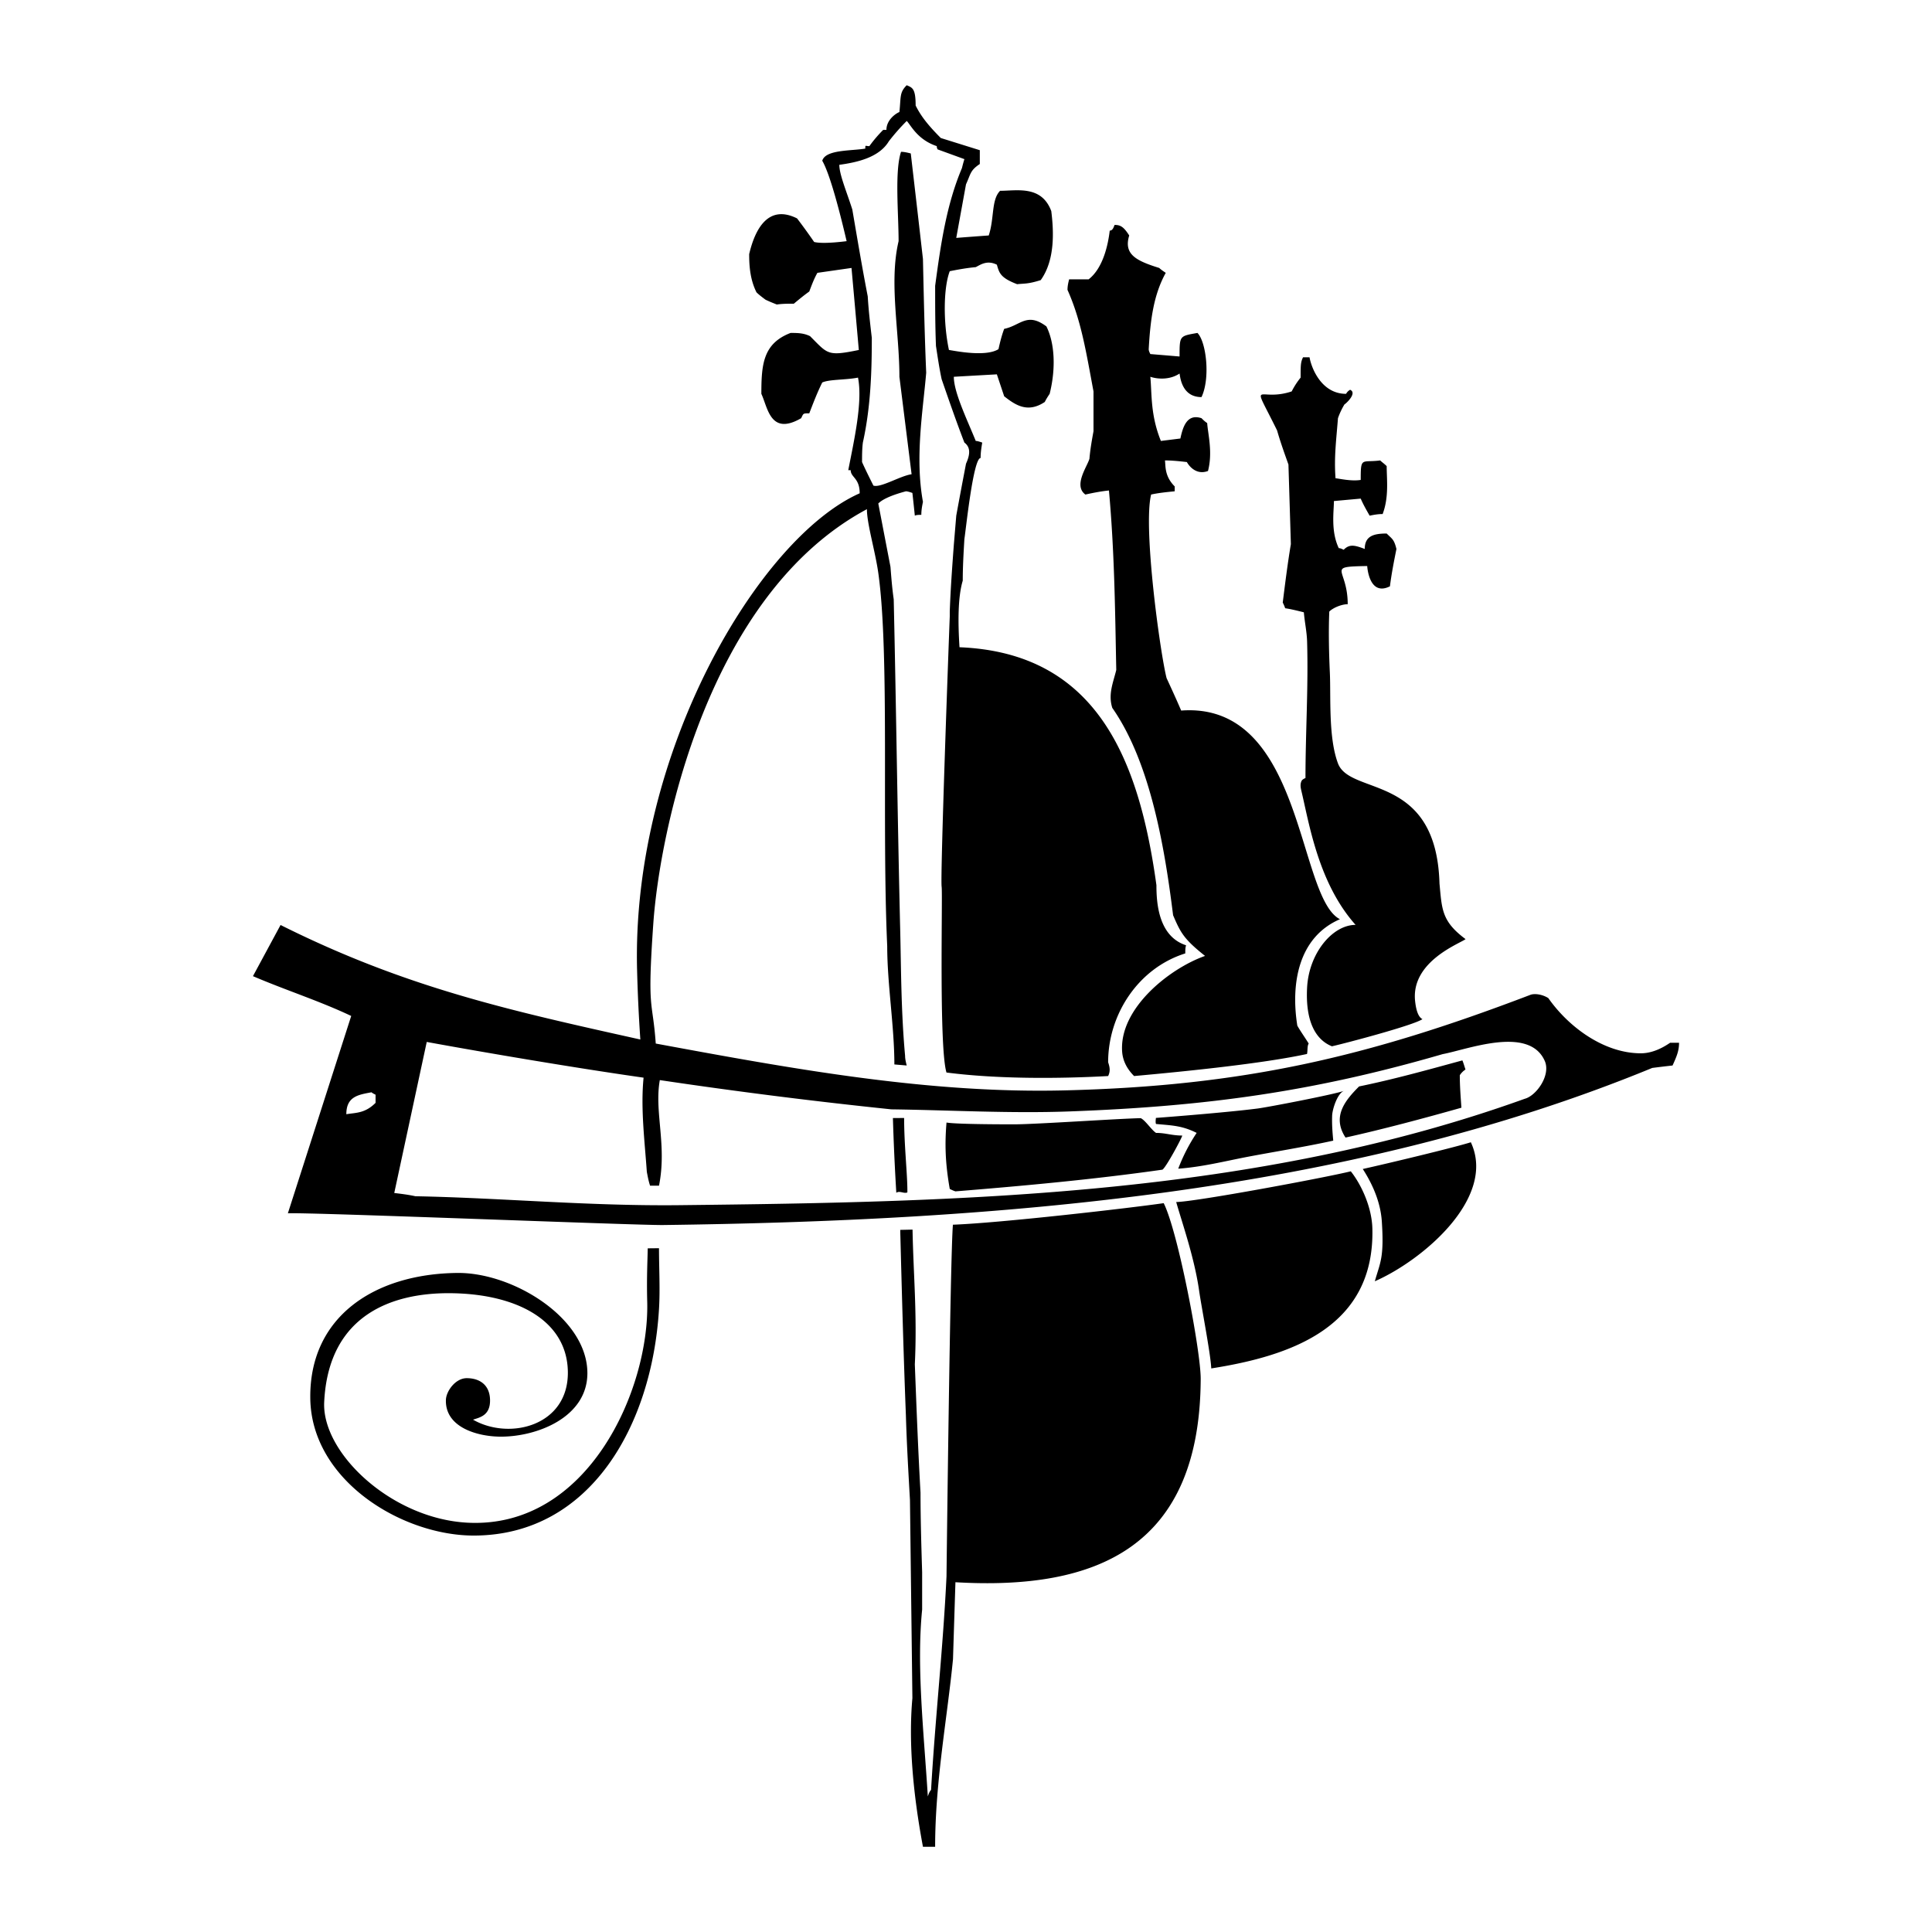 <!--?xml version="1.0" standalone="no"?--><svg xmlns="http://www.w3.org/2000/svg" viewBox="0 0 192.756 192.756"><title>Amadeus - SVG vector logo - www.oklogos.com</title><g fill-rule="evenodd" clip-rule="evenodd"><path fill="#fff" d="M0 0h192.756v192.756H0V0z"/><path d="M92.083 184.252c-.972-5.186-1.458-10.371-1.053-14.828l-.243-19.77c-.162-2.836-.324-5.672-.405-8.428-.243-6.238-.405-12.281-.567-18.52l1.23-.029c.081 4.455.471 8.42.228 13.445.162 4.213.324 8.506.567 12.801 0 2.594.081 5.268.162 7.941v3.727c-.567 5.672.163 12.154.567 18.637.081-.242.162-.486.324-.648.405-7.049 1.215-14.342 1.54-21.311.016-1.398.37-31.869.64-35.08 4.813-.178 17.774-1.676 21.03-2.15 1.451 2.918 3.703 14.795 3.691 17.541-.072 16.768-10.33 21.109-24.47 20.279-.081 2.592-.162 5.082-.243 7.676-.567 5.834-1.782 12.234-1.782 18.717h-1.216zm.487-4.457c0-.242.081-.404.162-.566-.081.162-.162.324-.162.566zm-45.201-26.592c-7.189.049-16.317-5.465-16.412-13.709-.094-8.111 6.378-12.406 14.673-12.492 5.521-.059 12.988 4.488 12.974 10.014-.011 4.414-5.08 6.359-8.736 6.318-2.24-.025-5.459-.92-5.38-3.66.025-.885.96-2.176 2.08-2.174 1.268.002 2.279.654 2.323 2.133.048 1.6-1.031 1.785-1.698 2.006 3.638 2.092 9.568.623 9.462-4.818-.101-5.172-5.262-7.775-11.841-7.799-5.625-.021-12.05 2.115-12.469 10.867-.245 5.086 6.748 11.67 14.362 12.033 11.963.574 18.099-13.291 17.866-22.053-.067-2.512.044-4.408.05-5.324.324 0 .801-.01 1.125-.01 0 2.025.122 4.055 0 6.076-.698 11.614-6.852 22.516-18.379 22.592zm73.479-16.676c-.07-1.498-.977-6.107-1.215-7.779-.467-3.271-1.697-6.758-2.283-8.822 1.945-.029 14.631-2.387 17.42-3.064 1.078 1.363 2.102 3.615 2.152 5.717.234 9.775-7.977 12.679-16.074 13.948zm16.318-8.695c.537-1.895.939-2.324.699-5.971-.148-2.225-1.18-4.109-1.9-5.23 2.559-.568 9.115-2.141 10.781-2.668 2.584 5.537-4.799 11.779-9.58 13.869zm-47.741-8.828a240.208 240.208 0 0 1-.339-7.455l1.119-.008c0 2.781.344 5.719.324 7.424-.324.162-.779-.203-1.104.039zm5.9-.141c-.243-.08-.405-.162-.567-.242-.486-2.756-.486-4.68-.324-6.625.965.178 5.945.182 6.873.178 2.125-.01 10.408-.574 12.508-.615.486.244 1.037 1.146 1.523 1.471.973 0 1.566.264 2.619.264-.098.359-1.662 3.242-1.984 3.404-6.854.98-14.084 1.634-20.648 2.165zm22.228-2.263a17.733 17.733 0 0 1 1.838-3.57c-1.463-.732-2.436-.74-4.053-.891-.08-.162-.014-.523-.014-.604 2.492-.188 7.443-.592 10.143-.938 1.043-.133 7.688-1.414 8.645-1.77-.672.223-1.186 1.838-1.205 2.5-.027.895.031 1.584.111 2.475-2.816.621-6.209 1.162-8.766 1.656-2.07.403-4.381.978-6.699 1.142zm16.691-3.106c-1.377-2.105-.025-3.721 1.352-5.1 3.496-.721 6.672-1.607 10.305-2.598.082.162.229.668.311.912a1.876 1.876 0 0 0-.568.568c0 1.053.082 2.105.162 3.24-3.728 1.054-7.915 2.173-11.562 2.978zm-99.69-2.328c0-1.783 1.216-1.945 2.512-2.188.081.08.243.162.405.242v.811c-1.053 1.053-1.944.973-2.917 1.135zm78.596-3.809c-.797-.797-1.141-1.627-1.195-2.455-.283-4.281 4.68-8.246 8.238-9.518 0-.162-.074-.019-.074-.1-2.025-1.621-2.35-2.269-3.078-3.971-.818-6.551-2.219-15.185-6.066-20.686-.439-1.38.104-2.562.395-3.784-.117-6.053-.182-11.884-.73-17.907-.811.081-1.621.243-2.35.405-1.215-.891.162-2.755.404-3.565.082-.973.244-1.864.406-2.755v-3.97c-.73-3.889-1.215-7.049-2.594-10.128 0-.405.082-.729.162-1.053h1.945c1.459-1.135 1.945-3.484 2.107-4.862.324 0 .404-.405.486-.567.566 0 .891.162 1.457 1.053-.566 1.864.648 2.512 2.998 3.241.162.163.406.324.648.487-1.215 2.188-1.539 4.699-1.701 7.616 0 .162.082.324.162.486l2.916.243c0-2.107 0-2.026 1.783-2.35.891.892 1.297 4.538.406 6.401-1.865 0-2.107-1.782-2.189-2.35-.973.648-2.188.567-2.916.324.162 1.702 0 3.809 1.053 6.401l1.945-.243c.242-1.134.648-2.512 2.107-2.026.162.162.322.324.566.486.082 1.134.566 2.917.082 4.781-1.297.486-2.027-.729-2.107-.892-.73-.081-1.459-.162-2.188-.162.08.485-.082 1.539.973 2.593v.486c-.811.081-1.621.162-2.352.324-.82 3.289.902 15.813 1.541 18.312.486 1.053.971 2.107 1.457 3.241 12.268-.904 11.555 18.633 15.84 20.818-4.203 1.816-4.908 6.523-4.252 10.621.324.566.729 1.135 1.135 1.781-.162.244-.09.719-.17 1.043-4.4.959-12.181 1.744-17.25 2.201zm19.739-2.968c-1.592-.633-2.664-2.426-2.479-5.863.184-3.438 2.537-6.25 4.838-6.25-3.725-4.169-4.641-10.165-5.406-13.359-.053-.238-.156-.604 0-.972.072-.167.244-.244.406-.324 0-4.467.295-9.028.162-13.613-.029-.985-.244-1.945-.324-2.917-.648-.162-1.297-.324-1.863-.406a3.923 3.923 0 0 0-.244-.566c.244-1.945.486-3.89.811-5.834-.08-2.674-.162-5.348-.242-7.941-.406-1.134-.811-2.269-1.135-3.403-2.674-5.429-1.945-2.755 1.459-3.89a7.87 7.87 0 0 1 .891-1.377c0-1.216 0-1.54.242-2.026h.648c.162.973 1.135 3.646 3.646 3.646a.991.991 0 0 1 .404-.405c.73.324-.404 1.377-.566 1.458a7.27 7.27 0 0 0-.648 1.377c-.162 2.107-.404 3.889-.242 5.996.242 0 1.539.324 2.512.162 0-2.35.08-1.702 1.943-1.944.164.162.406.324.648.567 0 1.296.244 3.079-.404 4.781-.486 0-.891.081-1.297.162-.324-.567-.648-1.135-.891-1.702l-2.674.243c0 1.054-.324 2.998.486 4.7.162 0 .324.081.486.162.566-.567 1.053-.486 2.105-.081 0-1.296.893-1.54 2.188-1.54.568.567.73.567.973 1.54-.242 1.215-.486 2.431-.648 3.727-2.105 1.054-2.268-2.025-2.268-2.025-4.215.081-1.945.162-1.945 3.809-.566 0-1.434.33-1.838.735-.082 1.944-.037 4.046.055 6.071.111 2.442-.16 6.492.811 9.075 1.227 3.263 9.818.911 10.129 11.992.244 2.586.219 3.771 2.6 5.541-.484.415-5.484 2.203-5.031 6.208.061.531.207 1.516.73 1.777-.876.609-7.542 2.373-9.028 2.709zM67.857 120.24c-9.173.102-17.826-.729-26.415-.891-.729-.162-1.458-.244-2.107-.324l3.241-15.07c6.125 1.119 15.005 2.621 21.634 3.564-.306 3.062.113 6.338.324 9.398.081.406.162.893.324 1.379h.891c.81-4.053-.486-7.375.081-10.535a521.578 521.578 0 0 0 23.093 2.918c5.915.08 11.898.426 17.811.207 13.58-.502 24.238-1.951 37.207-5.717 2.469-.457 8.607-2.871 10.178.676.629 1.418-.83 3.475-1.994 3.781-26.902 9.685-56.045 10.304-84.268 10.614zm84.834-20.986c.379-.143 1.135-.08 1.783.324 2.02 2.885 5.549 5.51 9.236 5.51.873 0 1.863-.324 2.918-1.053h.891c0 .811-.242 1.377-.648 2.27-.729.08-1.377.16-2.025.242-30.736 12.656-66.008 15.252-98.716 15.674-2.548.033-35.356-1.285-37.409-1.17l6.32-19.689c-3.161-1.498-6.556-2.578-9.804-3.971l2.755-5.104c12.48 6.239 22.796 8.514 35.895 11.424a161.48 161.48 0 0 1-.324-6.887c-.58-21.752 12.189-43.172 22.208-47.607 0-1.539-.897-1.577-.897-2.306h-.243c.567-2.917 1.458-6.806.972-9.237-1.215.243-2.836.162-3.565.485-.486.973-.891 2.026-1.296 3.08-.648 0-.568 0-.811.486-3.079 1.783-3.322-1.053-3.97-2.431 0-2.917.162-5.023 2.917-6.077.648 0 1.296 0 1.944.324 1.783 1.783 1.702 2.026 4.862 1.377-.243-2.754-.486-5.51-.729-8.184l-3.403.487c-.324.567-.567 1.215-.81 1.863-.568.406-1.054.811-1.54 1.216-.567 0-1.135 0-1.702.081-.405-.162-.81-.324-1.134-.486-.324-.243-.648-.486-.892-.73-.648-1.296-.729-2.673-.729-3.808.567-2.431 1.863-5.023 4.78-3.565a59.06 59.06 0 0 1 1.702 2.35c.648.162 1.945.081 3.241-.081-.567-2.431-1.621-6.645-2.431-8.022.324-1.135 2.917-.972 4.294-1.215 0-.405 0-.243.405-.243.405-.567.892-1.134 1.378-1.621h.324c0-.972.891-1.62 1.296-1.783.162-1.54 0-1.944.729-2.673.567.243.891.324.891 2.025.486.972 1.134 1.863 2.512 3.241l3.89 1.215v1.377c-.972.648-.892.972-1.377 2.025l-.973 5.348c1.054-.081 2.106-.162 3.241-.243.568-1.702.244-3.565 1.135-4.457 1.701 0 4.133-.567 5.105 2.025.242 1.945.404 4.862-1.055 6.888-1.295.405-1.619.324-2.35.405-1.701-.648-1.781-1.134-2.025-1.945-.973-.486-1.621 0-2.105.243-.892.081-1.784.244-2.594.405-.648 1.702-.648 5.186-.081 7.86.567.081 3.646.729 4.943-.081.162-.729.324-1.377.568-2.026 1.619-.324 2.268-1.701 4.213-.243.811 1.621.973 4.133.324 6.726-.162.243-.324.486-.486.811-1.701 1.134-2.918.324-4.051-.567l-.73-2.188c-1.459.082-2.917.162-4.294.243 0 1.54 1.297 4.213 2.189 6.401.16 0 .404.081.646.163-.08.486-.162.972-.162 1.54-.729 0-1.458 7.049-1.62 8.103-.081 1.377-.162 2.755-.162 4.132-.486 1.621-.486 4.132-.324 6.645 13.637.551 17.901 11.071 19.647 23.741 0 1.783.205 5.104 2.959 5.996-.08.243-.08.486-.08.81-4.713 1.481-7.697 6.108-7.697 10.858.162.484.242.891 0 1.377-4.66.258-10.928.324-16.129-.352-.766-2.516-.369-17.734-.482-18.528-.151-1.059.731-25.006.81-26.982v-.486c.081-2.269.243-4.457.405-6.644l.243-2.917c.324-1.783.648-3.484.973-5.186.405-.891.485-1.621-.162-2.106-.811-2.107-1.54-4.213-2.269-6.32-.243-1.134-.405-2.269-.567-3.322-.081-2.026-.081-4.052-.081-5.996.567-4.214 1.134-8.103 2.674-11.749a13.5 13.5 0 0 1 .243-.892l-2.674-.973c-.081-.162-.081-.243-.081-.324-1.945-.648-2.593-2.107-2.998-2.512a21.247 21.247 0 0 0-1.783 2.025c-.972 1.621-3.16 2.107-4.943 2.35 0 .972.729 2.674 1.296 4.457.486 2.836.973 5.752 1.54 8.67.081 1.377.243 2.755.405 4.132 0 3.079-.081 6.807-.892 10.453-.081.648-.081 1.296-.081 1.944.324.729.729 1.54 1.134 2.35.729.243 2.674-.973 3.809-1.134l-1.216-9.724c0-4.537-1.053-9.399-.081-13.531 0-2.755-.405-6.969.243-8.913.324 0 .648.081.972.162.405 3.484.81 6.969 1.215 10.534.082 3.728.162 7.536.324 11.344-.324 3.808-1.134 8.427-.324 12.883-.081.405-.162.811-.162 1.296-.243 0-.486 0-.648.082-.081-.811-.162-1.54-.243-2.269-.243-.081-.486-.162-.648-.162-1.215.324-2.268.729-2.754 1.215l1.215 6.32c.082 1.053.163 2.107.324 3.241.249 11.032.378 21.828.648 33.059.092 3.807.081 8.022.486 12.479 0 .324.081.648.162.973l-1.231-.105c0-3.795-.714-8.014-.714-11.807-.552-12.157.255-29.149-.891-37.235-.31-2.189-1.135-4.899-1.135-6.357-15.975 8.56-20.681 32.36-21.31 41.324-.629 8.964-.081 7.454.243 11.991 13.792 2.555 27.272 5.006 40.807 4.672 17.758-.437 30.155-3.308 46.459-9.533z"/></g></svg>